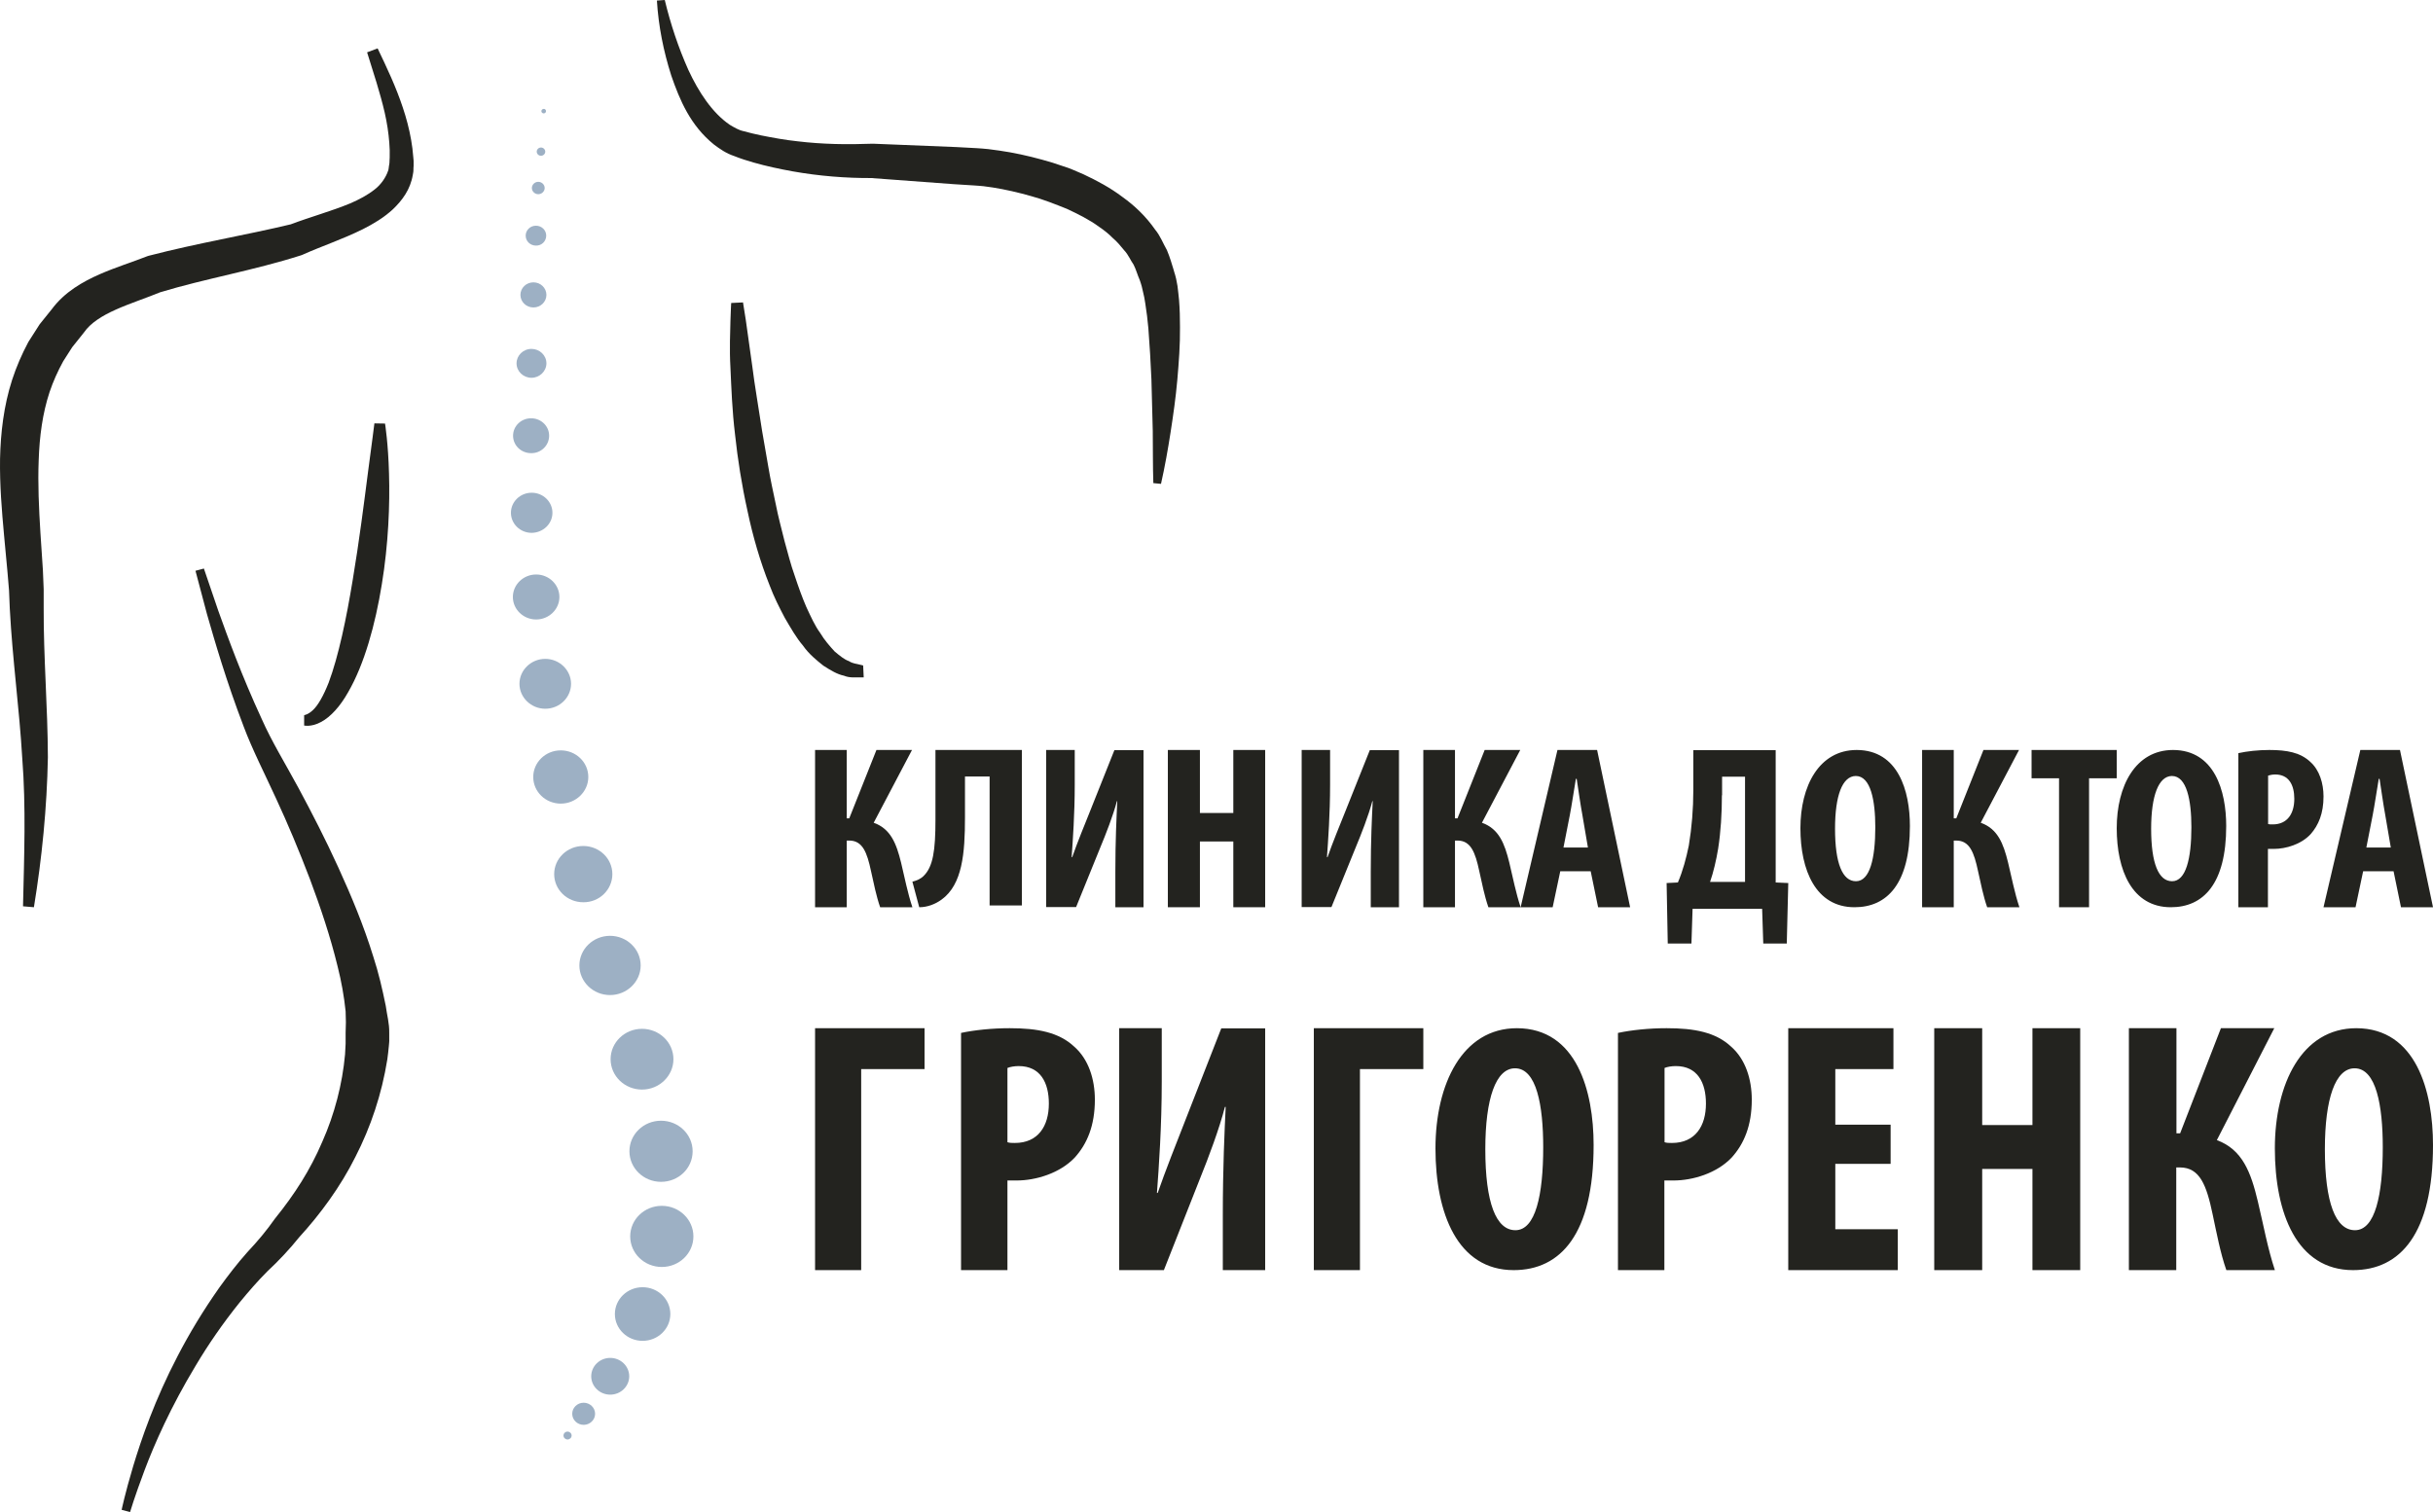 <svg width="148" height="92" viewBox="0 0 148 92" fill="none" xmlns="http://www.w3.org/2000/svg">
<path d="M22.971 2.944C23.53 4.111 24.089 5.288 24.508 6.558C24.718 7.186 24.892 7.838 25.009 8.513C25.067 8.844 25.113 9.187 25.137 9.531L25.16 9.782V9.851V9.976V10.102C25.137 10.285 25.172 10.377 25.113 10.628C24.962 11.543 24.461 12.195 23.903 12.732C23.332 13.258 22.703 13.624 22.075 13.944C20.829 14.562 19.549 14.985 18.431 15.488L18.408 15.499L18.315 15.534C15.416 16.46 12.482 16.951 9.735 17.786L9.851 17.741C8.85 18.152 7.884 18.461 7.046 18.838C6.196 19.216 5.498 19.662 5.113 20.222L5.032 20.325L4.392 21.125L3.844 21.983C3.518 22.577 3.239 23.195 3.018 23.847C2.587 25.15 2.401 26.557 2.354 27.997C2.296 29.438 2.366 30.913 2.459 32.422L2.61 34.698L2.657 35.853V37.008C2.645 39.981 2.901 43.011 2.913 46.075C2.855 49.163 2.552 52.204 2.063 55.2L1.4 55.143C1.47 52.113 1.586 49.094 1.353 46.121C1.179 43.137 0.759 40.129 0.596 37.042L0.55 35.933L0.457 34.824L0.247 32.571C0.108 31.05 -0.021 29.507 0.003 27.917C0.038 26.339 0.224 24.704 0.736 23.115C0.992 22.326 1.33 21.548 1.726 20.805L2.413 19.73L3.204 18.747L3.123 18.85C3.926 17.752 5.055 17.134 6.056 16.689C7.081 16.243 8.059 15.945 8.955 15.591L9.025 15.568L9.071 15.556C12.017 14.79 14.939 14.31 17.744 13.636L17.628 13.67C18.932 13.178 20.166 12.847 21.295 12.378C21.854 12.138 22.366 11.863 22.785 11.532C23.192 11.223 23.483 10.765 23.6 10.411C23.646 10.354 23.646 10.125 23.681 9.988L23.693 9.874V9.839C23.693 9.954 23.693 9.851 23.693 9.874V9.816L23.705 9.588C23.716 9.29 23.705 8.982 23.681 8.684C23.635 8.078 23.542 7.472 23.402 6.855C23.123 5.643 22.715 4.419 22.331 3.184L22.971 2.944Z" fill="#23231F"/>
<path d="M40.438 0C40.788 1.456 41.267 2.9 41.873 4.254C42.491 5.586 43.319 6.861 44.393 7.594C44.661 7.752 44.941 7.921 45.221 7.978C45.571 8.079 45.932 8.158 46.294 8.237C47.029 8.384 47.775 8.519 48.522 8.598C50.026 8.779 51.542 8.802 53.047 8.745H53.082H53.14L58.167 8.948L59.427 9.016L59.742 9.038C59.929 9.05 59.975 9.061 60.115 9.072L60.792 9.163C61.667 9.287 62.53 9.479 63.393 9.716C63.824 9.828 64.244 9.964 64.664 10.111C65.096 10.235 65.504 10.438 65.912 10.607C66.729 10.991 67.533 11.419 68.28 11.984C69.038 12.525 69.726 13.191 70.274 13.981C70.578 14.342 70.753 14.816 70.986 15.222C71.172 15.662 71.301 16.125 71.441 16.576L71.382 16.407C71.546 16.881 71.569 17.084 71.627 17.4C71.662 17.693 71.697 17.975 71.721 18.246C71.767 18.81 71.779 19.352 71.779 19.894C71.791 20.977 71.709 22.049 71.616 23.121C71.522 24.193 71.371 25.242 71.207 26.303C71.044 27.352 70.858 28.402 70.624 29.44L70.158 29.395C70.123 28.334 70.135 27.285 70.123 26.224L70.041 23.076C69.995 22.038 69.936 21 69.855 19.973C69.808 19.465 69.75 18.957 69.668 18.461C69.633 18.212 69.586 17.975 69.528 17.75C69.493 17.547 69.4 17.231 69.388 17.208L69.33 17.039C69.19 16.723 69.108 16.396 68.956 16.102C68.758 15.82 68.641 15.504 68.397 15.245C68.175 14.974 67.965 14.714 67.685 14.477C67.44 14.229 67.16 14.004 66.857 13.8C66.274 13.371 65.597 13.033 64.897 12.706C64.186 12.424 63.463 12.13 62.705 11.927C61.947 11.713 61.177 11.532 60.395 11.408L59.824 11.329L59.579 11.307L59.264 11.284L58.004 11.205L52.989 10.833H53.082C51.449 10.844 49.816 10.709 48.218 10.426C47.413 10.28 46.62 10.111 45.827 9.885C45.431 9.772 45.046 9.648 44.649 9.49C44.171 9.332 43.786 9.061 43.425 8.79C41.99 7.628 41.348 6.082 40.835 4.604C40.357 3.103 40.054 1.58 39.96 0.034L40.438 0Z" fill="#23231F"/>
<path d="M12.403 34.592C12.403 34.592 12.717 35.526 13.276 37.155C13.857 38.773 14.695 41.096 15.928 43.762C16.522 45.106 17.336 46.427 18.162 47.953C18.977 49.468 19.803 51.074 20.582 52.783C21.362 54.491 22.118 56.291 22.711 58.216C23.025 59.173 23.258 60.175 23.468 61.212C23.537 61.747 23.689 62.26 23.677 62.841V63.262C23.689 63.285 23.665 63.524 23.654 63.649C23.63 63.923 23.595 64.196 23.561 64.458C23.223 66.565 22.56 68.559 21.618 70.392C20.71 72.215 19.453 73.912 18.209 75.268C17.639 75.985 16.917 76.748 16.277 77.341C15.672 77.944 15.114 78.594 14.59 79.231C13.543 80.53 12.647 81.84 11.903 83.093C10.39 85.599 9.401 87.843 8.796 89.449C8.191 91.055 7.912 92 7.912 92L7.4 91.864C7.4 91.864 7.598 90.895 8.098 89.221C8.599 87.558 9.413 85.177 10.809 82.501C11.507 81.156 12.345 79.755 13.357 78.32C13.869 77.614 14.416 76.896 15.044 76.19C15.684 75.507 16.184 74.915 16.731 74.14C17.918 72.671 18.872 71.19 19.605 69.47C20.349 67.796 20.826 65.962 20.989 64.162L21.024 63.501V62.841C21.047 62.431 21.047 61.975 21.024 61.531C20.931 60.631 20.768 59.708 20.536 58.797C20.093 56.974 19.488 55.186 18.849 53.478C18.197 51.769 17.511 50.129 16.801 48.602C16.114 47.099 15.347 45.607 14.823 44.206C13.753 41.404 13.066 39.023 12.589 37.36C12.147 35.686 11.891 34.729 11.891 34.729L12.403 34.592Z" fill="#23231F"/>
<path d="M45.198 18.4C45.198 18.4 45.255 18.792 45.367 19.471C45.468 20.15 45.604 21.117 45.761 22.279C45.84 22.855 45.919 23.488 46.032 24.144C46.133 24.8 46.245 25.503 46.358 26.216C46.482 26.93 46.606 27.666 46.741 28.426C46.865 29.174 47.034 29.934 47.191 30.682C47.338 31.442 47.54 32.179 47.721 32.915C47.923 33.641 48.103 34.366 48.34 35.022C48.565 35.701 48.79 36.334 49.049 36.933C49.319 37.508 49.567 38.072 49.883 38.498C50.164 38.97 50.479 39.315 50.772 39.638C51.087 39.903 51.369 40.133 51.639 40.225C51.887 40.386 52.123 40.386 52.27 40.432C52.427 40.467 52.506 40.489 52.506 40.489L52.54 41.215C52.54 41.215 52.427 41.215 52.225 41.215C52.022 41.203 51.695 41.261 51.335 41.111C50.941 41.031 50.547 40.8 50.085 40.501C49.68 40.179 49.207 39.799 48.846 39.281C48.43 38.797 48.103 38.21 47.743 37.6C47.416 36.979 47.079 36.323 46.809 35.597C46.245 34.182 45.795 32.639 45.468 31.074C45.12 29.508 44.872 27.931 44.714 26.446C44.534 24.962 44.489 23.58 44.433 22.383C44.365 21.186 44.421 20.196 44.433 19.517C44.455 18.826 44.478 18.435 44.478 18.435L45.198 18.4Z" fill="#23231F"/>
<path d="M23.422 25.772C23.422 25.772 23.618 26.984 23.664 28.824C23.722 30.665 23.629 33.124 23.225 35.559C22.832 37.995 22.162 40.419 21.18 42.111C20.707 42.957 20.118 43.62 19.529 43.929C18.928 44.26 18.477 44.135 18.501 44.146V43.517C18.501 43.506 18.732 43.494 19.032 43.208C19.344 42.922 19.679 42.328 19.991 41.539C20.591 39.938 21.077 37.606 21.458 35.273C21.851 32.929 22.151 30.551 22.382 28.756C22.624 26.961 22.775 25.76 22.775 25.76L23.422 25.772Z" fill="#23231F"/>
<path d="M51.507 45.632V49.79H51.661L53.314 45.632H55.477L53.147 50.059C54.181 50.428 54.526 51.322 54.812 52.484C55.037 53.412 55.204 54.317 55.501 55.2H53.54C53.302 54.519 53.147 53.736 52.981 52.987C52.743 51.869 52.47 51.143 51.661 51.143H51.507V55.2H49.581V45.632H51.507Z" fill="#23231F"/>
<path d="M62.161 45.643V55.09H60.198V47.244H58.7V49.738C58.7 51.912 58.545 53.821 57.273 54.737C56.892 55.013 56.416 55.2 55.917 55.2L55.501 53.644C55.739 53.589 56 53.479 56.179 53.302C56.761 52.739 56.904 51.735 56.904 49.892V45.632H62.161V45.643Z" fill="#23231F"/>
<path d="M65.377 45.644V47.754C65.377 49.518 65.259 51.159 65.188 52.152H65.224C65.507 51.326 66.016 50.087 66.311 49.35L67.788 45.644H69.56V55.2H67.847V53.046C67.847 51.125 67.918 49.719 67.965 48.747H67.942C67.717 49.607 67.268 50.757 66.937 51.55L65.46 55.189H63.64V45.632H65.377V45.644Z" fill="#23231F"/>
<path d="M72.991 45.632V49.466H75.023V45.632H76.961V55.2H75.023V51.199H72.991V55.2H71.041V45.632H72.991Z" fill="#23231F"/>
<path d="M80.91 45.644V47.754C80.91 49.518 80.791 51.159 80.72 52.152H80.756C81.04 51.326 81.549 50.087 81.845 49.35L83.325 45.644H85.101V55.2H83.384V53.046C83.384 51.125 83.455 49.719 83.503 48.747H83.479C83.254 49.607 82.804 50.757 82.472 51.55L80.993 55.189H79.181V45.632H80.91V45.644Z" fill="#23231F"/>
<path d="M88.507 45.632V49.79H88.661L90.313 45.632H92.477L90.147 50.059C91.181 50.428 91.526 51.322 91.811 52.484C92.037 53.412 92.204 54.317 92.501 55.2H90.539C90.302 54.519 90.147 53.736 89.981 52.987C89.743 51.869 89.469 51.143 88.661 51.143H88.507V55.2H86.581V45.632H88.507Z" fill="#23231F"/>
<path d="M94.912 53.01L94.449 55.2H92.501L94.741 45.632H97.152L99.161 55.2H97.213L96.762 53.01H94.912ZM96.592 51.556L96.251 49.556C96.141 48.974 96.007 48.024 95.91 47.387H95.861C95.752 48.024 95.606 49.019 95.496 49.578L95.106 51.568H96.592V51.556Z" fill="#23231F"/>
<path d="M108.015 45.632V53.694L108.781 53.728L108.69 57.408H107.26L107.191 55.297H102.96L102.891 57.408H101.45L101.381 53.728L102.067 53.694C102.376 52.96 102.571 52.226 102.731 51.447C102.914 50.34 103.005 49.212 103.005 48.082V45.644H108.015V45.632ZM104.744 48.387C104.744 49.494 104.675 50.611 104.515 51.639C104.401 52.328 104.229 53.073 104.023 53.66H106.151V47.258H104.755V48.387H104.744Z" fill="#23231F"/>
<path d="M116.18 50.258C116.18 53.782 114.785 55.2 112.814 55.2C110.451 55.2 109.52 52.953 109.52 50.389C109.52 47.836 110.647 45.632 112.948 45.632C115.47 45.643 116.18 48.12 116.18 50.258ZM111.626 50.422C111.626 52.538 112.079 53.618 112.899 53.618C113.744 53.618 114.075 52.233 114.075 50.334C114.075 48.698 113.793 47.214 112.887 47.214C112.067 47.225 111.626 48.414 111.626 50.422Z" fill="#23231F"/>
<path d="M118.847 45.632V49.79H119.002L120.654 45.632H122.818L120.488 50.059C121.522 50.428 121.867 51.322 122.152 52.484C122.378 53.412 122.544 54.317 122.841 55.2H120.88C120.642 54.519 120.488 53.736 120.321 52.987C120.084 51.869 119.81 51.143 119.002 51.143H118.847V55.2H116.922V45.632H118.847Z" fill="#23231F"/>
<path d="M125.252 47.354H123.581V45.632H128.761V47.354H127.078V55.2H125.252V47.354Z" fill="#23231F"/>
<path d="M135.421 50.258C135.421 53.782 134.025 55.2 132.054 55.2C129.692 55.2 128.761 52.953 128.761 50.389C128.761 47.836 129.887 45.632 132.189 45.632C134.711 45.643 135.421 48.12 135.421 50.258ZM130.855 50.422C130.855 52.538 131.308 53.618 132.128 53.618C132.973 53.618 133.303 52.233 133.303 50.334C133.303 48.698 133.022 47.214 132.116 47.214C131.308 47.225 130.855 48.414 130.855 50.422Z" fill="#23231F"/>
<path d="M136.171 45.822C136.68 45.71 137.363 45.632 138.046 45.632C139.119 45.632 139.942 45.788 140.549 46.367C141.091 46.856 141.34 47.657 141.34 48.458C141.34 49.493 141.037 50.205 140.56 50.75C139.986 51.373 139.054 51.651 138.317 51.651H137.959V55.2H136.16V45.822H136.171ZM137.959 50.138C138.035 50.16 138.132 50.16 138.252 50.16C139.151 50.16 139.563 49.493 139.563 48.603C139.563 47.769 139.238 47.123 138.403 47.123C138.241 47.123 138.078 47.157 137.97 47.19V50.138H137.959Z" fill="#23231F"/>
<path d="M143.751 53.01L143.288 55.2H141.34L143.58 45.632H145.991L148 55.2H146.052L145.601 53.01H143.751ZM145.431 51.556L145.09 49.556C144.981 48.974 144.847 48.024 144.749 47.387H144.701C144.591 48.024 144.445 49.019 144.335 49.578L143.946 51.568H145.431V51.556Z" fill="#23231F"/>
<path d="M56.241 62.56V65.048H52.386V77.28H49.581V62.56H56.241Z" fill="#23231F"/>
<path d="M58.472 62.845C59.271 62.674 60.35 62.56 61.418 62.56C63.093 62.56 64.409 62.8 65.353 63.69C66.219 64.454 66.601 65.664 66.601 66.907C66.601 68.493 66.129 69.6 65.376 70.433C64.465 71.392 63.003 71.826 61.845 71.826H61.283V77.28H58.461V62.845H58.472ZM61.283 69.498C61.418 69.543 61.564 69.543 61.733 69.543C63.15 69.543 63.802 68.516 63.802 67.147C63.802 65.869 63.284 64.865 61.969 64.865C61.71 64.865 61.452 64.91 61.283 64.979V69.498Z" fill="#23231F"/>
<path d="M70.67 62.56V65.813C70.67 68.517 70.494 71.048 70.377 72.583H70.424C70.857 71.323 71.619 69.399 72.064 68.265L74.29 62.571H76.961V77.28H74.384V73.958C74.384 71.014 74.489 68.826 74.559 67.348H74.513C74.173 68.677 73.505 70.453 73.013 71.667L70.799 77.28H68.081V62.56H70.67Z" fill="#23231F"/>
<path d="M86.581 62.56V65.048H82.726V77.28H79.921V62.56H86.581Z" fill="#23231F"/>
<path d="M96.94 69.668C96.94 75.086 94.935 77.28 92.078 77.28C88.661 77.28 87.32 73.821 87.32 69.881C87.32 65.952 88.953 62.56 92.276 62.56C95.914 62.571 96.94 66.388 96.94 69.668ZM90.352 69.925C90.352 73.183 91.005 74.851 92.183 74.851C93.407 74.851 93.874 72.713 93.874 69.802C93.874 67.284 93.477 65 92.16 65C90.993 65 90.352 66.836 90.352 69.925Z" fill="#23231F"/>
<path d="M98.433 62.845C99.231 62.674 100.31 62.56 101.378 62.56C103.054 62.56 104.369 62.8 105.313 63.69C106.179 64.454 106.561 65.664 106.561 66.907C106.561 68.493 106.089 69.6 105.336 70.433C104.425 71.392 102.964 71.826 101.806 71.826H101.244V77.28H98.421V62.845H98.433ZM101.255 69.498C101.39 69.543 101.536 69.543 101.704 69.543C103.121 69.543 103.773 68.516 103.773 67.147C103.773 65.869 103.256 64.865 101.941 64.865C101.682 64.865 101.423 64.91 101.255 64.979V69.498Z" fill="#23231F"/>
<path d="M115.007 70.814H111.642V74.792H115.44V77.28H108.78V62.56H115.178V65.048H111.642V68.43H115.007V70.814Z" fill="#23231F"/>
<path d="M120.577 62.56V68.453H123.634V62.56H126.54V77.28H123.634V71.124H120.577V77.28H117.66V62.56H120.577Z" fill="#23231F"/>
<path d="M132.394 62.56V68.957H132.618L135.099 62.56H138.345L134.852 69.37C136.405 69.943 136.922 71.319 137.346 73.107C137.687 74.528 137.934 75.927 138.381 77.28H135.429C135.064 76.237 134.84 75.033 134.593 73.875C134.229 72.144 133.829 71.032 132.606 71.032H132.382V77.28H129.501V62.56H132.394Z" fill="#23231F"/>
<path d="M148 69.668C148 75.086 145.994 77.28 143.137 77.28C139.721 77.28 138.38 73.821 138.38 69.881C138.38 65.952 140.012 62.56 143.336 62.56C146.974 62.571 148 66.388 148 69.668ZM141.423 69.925C141.423 73.183 142.076 74.851 143.254 74.851C144.478 74.851 144.945 72.713 144.945 69.802C144.945 67.284 144.548 65 143.231 65C142.065 65 141.423 66.836 141.423 69.925Z" fill="#23231F"/>
<path d="M33.215 6.762C33.215 6.842 33.145 6.899 33.074 6.899C32.991 6.899 32.932 6.831 32.932 6.762C32.932 6.682 33.003 6.625 33.074 6.625C33.145 6.614 33.215 6.682 33.215 6.762ZM33.168 9.227C33.168 9.09 33.05 8.976 32.909 8.976C32.767 8.976 32.649 9.09 32.649 9.227C32.649 9.364 32.767 9.478 32.909 9.478C33.05 9.478 33.168 9.364 33.168 9.227ZM33.133 11.44C33.133 11.235 32.956 11.063 32.743 11.063C32.531 11.063 32.354 11.235 32.354 11.44C32.354 11.645 32.531 11.816 32.743 11.816C32.956 11.816 33.133 11.645 33.133 11.44ZM33.227 14.338C33.227 13.996 32.944 13.733 32.602 13.733C32.248 13.733 31.977 14.007 31.977 14.338C31.977 14.68 32.26 14.943 32.602 14.943C32.944 14.954 33.227 14.68 33.227 14.338ZM33.239 17.943C33.239 17.521 32.885 17.179 32.449 17.179C32.012 17.179 31.658 17.521 31.658 17.943C31.658 18.365 32.012 18.707 32.449 18.707C32.885 18.707 33.239 18.365 33.239 17.943ZM33.239 22.107C33.239 21.617 32.826 21.229 32.331 21.229C31.823 21.229 31.422 21.628 31.422 22.107C31.422 22.598 31.835 22.986 32.331 22.986C32.826 22.986 33.239 22.587 33.239 22.107ZM33.404 26.511C33.404 25.918 32.909 25.45 32.307 25.45C31.694 25.45 31.21 25.93 31.21 26.511C31.21 27.105 31.706 27.572 32.307 27.572C32.909 27.584 33.404 27.105 33.404 26.511ZM33.605 31.2C33.605 30.527 33.038 29.98 32.343 29.98C31.646 29.98 31.08 30.527 31.08 31.2C31.08 31.874 31.646 32.421 32.343 32.421C33.038 32.41 33.605 31.874 33.605 31.2ZM34.029 36.323C34.029 35.57 33.392 34.954 32.614 34.954C31.835 34.954 31.198 35.57 31.198 36.323C31.198 37.076 31.835 37.692 32.614 37.692C33.392 37.692 34.029 37.076 34.029 36.323ZM34.737 41.605C34.737 40.773 34.029 40.088 33.168 40.088C32.307 40.088 31.599 40.773 31.599 41.605C31.599 42.438 32.307 43.123 33.168 43.123C34.041 43.123 34.737 42.438 34.737 41.605ZM35.787 47.276C35.787 46.374 35.032 45.656 34.112 45.656C33.18 45.656 32.437 46.386 32.437 47.276C32.437 48.177 33.192 48.896 34.112 48.896C35.032 48.896 35.787 48.166 35.787 47.276ZM37.25 53.186C37.25 52.239 36.459 51.474 35.48 51.474C34.501 51.474 33.711 52.239 33.711 53.186C33.711 54.133 34.501 54.897 35.48 54.897C36.459 54.908 37.25 54.133 37.25 53.186ZM38.972 58.742C38.972 57.749 38.134 56.939 37.108 56.939C36.082 56.939 35.244 57.749 35.244 58.742C35.244 59.734 36.082 60.544 37.108 60.544C38.134 60.544 38.972 59.734 38.972 58.742ZM40.965 64.446C40.965 63.42 40.104 62.598 39.054 62.598C37.993 62.598 37.143 63.431 37.143 64.446C37.143 65.473 38.005 66.295 39.054 66.295C40.104 66.295 40.965 65.462 40.965 64.446ZM42.133 70.048C42.133 69.022 41.272 68.189 40.21 68.189C39.149 68.189 38.288 69.022 38.288 70.048C38.288 71.075 39.149 71.908 40.21 71.908C41.272 71.908 42.133 71.087 42.133 70.048ZM42.18 75.228C42.18 74.201 41.319 73.368 40.258 73.368C39.196 73.368 38.335 74.201 38.335 75.228C38.335 76.255 39.196 77.088 40.258 77.088C41.319 77.088 42.18 76.255 42.18 75.228ZM34.772 87.344C34.772 87.207 34.654 87.105 34.525 87.105C34.383 87.105 34.277 87.219 34.277 87.344C34.277 87.481 34.395 87.584 34.525 87.584C34.654 87.584 34.772 87.481 34.772 87.344ZM36.2 86.021C36.2 85.644 35.881 85.348 35.504 85.348C35.114 85.348 34.808 85.656 34.808 86.021C34.808 86.397 35.126 86.694 35.504 86.694C35.881 86.694 36.2 86.397 36.2 86.021ZM40.777 79.951C40.777 79.05 40.022 78.32 39.09 78.32C38.158 78.32 37.403 79.05 37.403 79.951C37.403 80.853 38.158 81.583 39.09 81.583C40.022 81.583 40.777 80.853 40.777 79.951ZM38.276 83.739C38.276 83.123 37.757 82.621 37.12 82.621C36.483 82.621 35.964 83.123 35.964 83.739C35.964 84.355 36.483 84.857 37.12 84.857C37.757 84.857 38.276 84.355 38.276 83.739Z" fill="#9DB0C4"/>
</svg>
